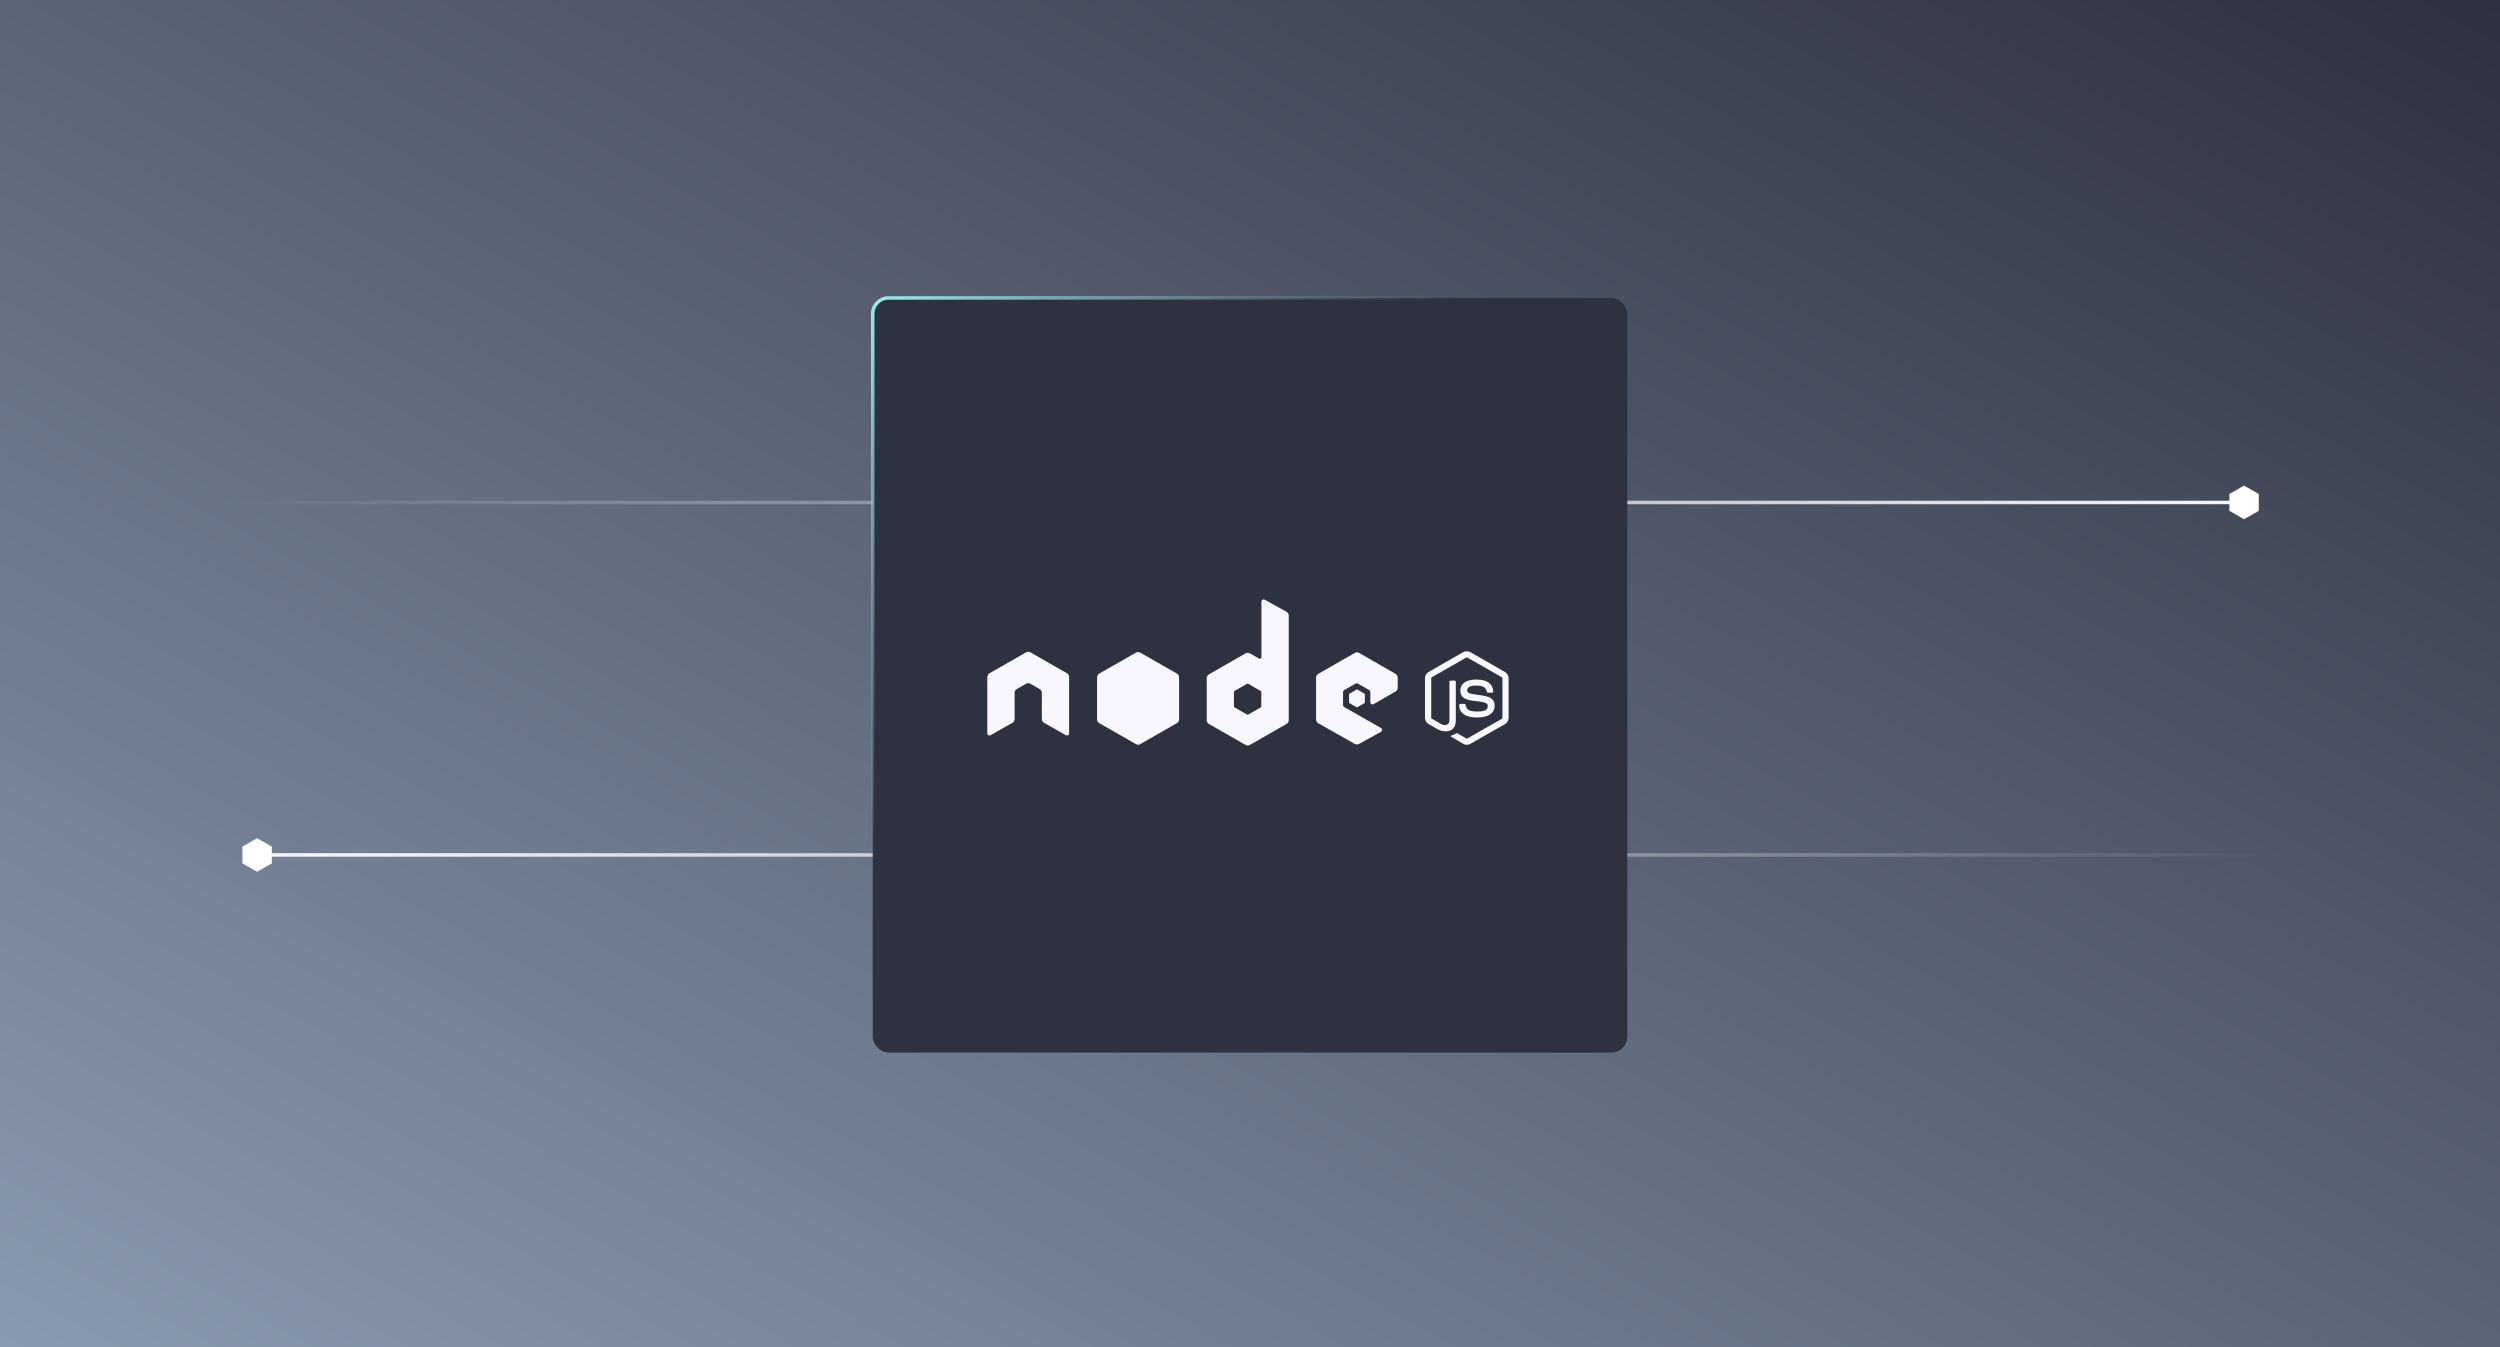 <svg width="709" height="382" viewBox="0 0 709 382" fill="none" xmlns="http://www.w3.org/2000/svg">
<rect x="0" y="0" width="709" height="382" fill="#808080" stroke="none"/>
<g clip-path="url(#clip0_1705_13032)">
<rect width="709" height="382" fill="white"/>
<rect width="709" height="382" fill="url(#paint0_linear_1705_13032)"/>
<path d="M69 142.5H636.5" stroke="url(#paint1_linear_1705_13032)"/>
<path d="M640.339 140.24L636.419 138L632.5 140.24V144.719L636.419 146.958L640.339 144.719V140.24Z" fill="white" stroke="white" stroke-width="0.5" stroke-miterlimit="10"/>
<path d="M640.339 242.458L72.839 242.458" stroke="url(#paint2_linear_1705_13032)"/>
<path d="M69 244.719L72.919 246.958L76.839 244.719L76.839 240.239L72.919 238L69 240.239L69 244.719Z" fill="white" stroke="white" stroke-width="0.5" stroke-miterlimit="10"/>
<rect x="247.5" y="84.5" width="214" height="214" rx="4.5" fill="#2E313F" stroke="url(#paint3_linear_1705_13032)"/>
<g clip-path="url(#clip1_1705_13032)">
<path d="M415.976 184.705C415.618 184.705 415.26 184.786 414.951 184.947L405.15 190.571C404.515 190.926 404.124 191.621 404.124 192.348V203.563C404.124 204.29 404.515 204.969 405.15 205.34L407.706 206.811C408.943 207.425 409.415 207.409 409.969 207.409C411.809 207.409 412.867 206.294 412.867 204.371V193.302C412.867 193.14 412.737 193.027 412.574 193.027H411.353C411.19 193.027 411.06 193.14 411.06 193.302V204.371C411.06 205.227 410.164 206.084 408.715 205.356L406.061 203.805C405.964 203.757 405.899 203.66 405.899 203.563V192.348C405.899 192.235 405.964 192.138 406.061 192.073L415.846 186.482C415.944 186.434 416.042 186.434 416.139 186.482L425.924 192.073C426.022 192.122 426.087 192.235 426.087 192.348V203.563C426.087 203.676 426.038 203.773 425.94 203.837L416.139 209.428C416.058 209.477 415.944 209.477 415.846 209.428L413.323 207.942C413.323 207.942 413.144 207.91 413.078 207.942C412.378 208.33 412.248 208.378 411.597 208.604C411.434 208.653 411.19 208.75 411.678 209.024L414.967 210.947C415.276 211.125 415.634 211.222 415.993 211.222C416.351 211.222 416.693 211.141 417.018 210.947L426.819 205.356C427.454 204.985 427.845 204.306 427.845 203.579V192.364C427.845 191.637 427.454 190.958 426.819 190.587L417.018 184.963C416.709 184.786 416.367 184.721 415.993 184.721L415.976 184.705ZM418.598 192.72C415.814 192.72 414.153 193.899 414.153 195.855C414.153 197.972 415.797 198.569 418.484 198.828C421.691 199.135 421.935 199.604 421.935 200.234C421.935 201.317 421.056 201.785 419.005 201.785C416.416 201.785 415.846 201.139 415.651 199.862C415.634 199.733 415.521 199.62 415.374 199.62H414.104C413.941 199.62 413.811 199.749 413.811 199.911C413.811 201.543 414.706 203.482 418.988 203.482C422.082 203.482 423.873 202.27 423.873 200.153C423.873 198.036 422.424 197.487 419.428 197.099C416.383 196.695 416.107 196.501 416.107 195.79C416.107 195.208 416.351 194.433 418.598 194.433C420.616 194.433 421.349 194.869 421.658 196.21C421.691 196.339 421.805 196.436 421.935 196.436H423.205C423.205 196.436 423.352 196.388 423.417 196.339C423.465 196.275 423.514 196.21 423.498 196.129C423.303 193.819 421.74 192.72 418.614 192.72H418.598Z" fill="#F8F7FF"/>
<path d="M358.359 170C358.245 170 358.147 170.032 358.05 170.081C357.854 170.194 357.74 170.404 357.74 170.614V186.418C357.74 186.579 357.675 186.709 357.529 186.789C357.398 186.87 357.219 186.87 357.089 186.789L354.484 185.303C354.093 185.077 353.621 185.077 353.231 185.303L342.843 191.249C342.453 191.476 342.225 191.896 342.225 192.348V204.241C342.225 204.678 342.469 205.098 342.843 205.308L353.231 211.255C353.621 211.481 354.093 211.481 354.484 211.255L364.871 205.308C365.262 205.082 365.49 204.678 365.49 204.241V174.589C365.49 174.137 365.246 173.717 364.839 173.49L358.668 170.065C358.571 170.016 358.457 170 358.359 170ZM291.576 184.85C291.38 184.85 291.185 184.899 291.006 184.996L280.619 190.942C280.244 191.169 280 191.573 280 192.009V207.974C280.016 208.2 280.13 208.411 280.326 208.507C280.521 208.621 280.765 208.621 280.944 208.507L287.098 205.001C287.489 204.775 287.75 204.371 287.75 203.934V196.485C287.75 196.033 287.978 195.629 288.368 195.418L290.989 193.916C291.185 193.803 291.396 193.754 291.608 193.754C291.82 193.754 292.048 193.803 292.227 193.916L294.848 195.418C295.239 195.645 295.467 196.049 295.467 196.485V203.934C295.467 204.371 295.727 204.775 296.118 205.001L302.272 208.507C302.467 208.621 302.712 208.621 302.891 208.507C303.086 208.394 303.2 208.2 303.2 207.974V192.009C303.216 191.573 302.988 191.152 302.598 190.942L292.211 184.996C292.031 184.899 291.852 184.866 291.641 184.85H291.51H291.576ZM384.864 184.996C384.652 184.996 384.424 185.044 384.245 185.157L373.858 191.104C373.467 191.33 373.24 191.734 373.24 192.17V204.064C373.24 204.516 373.5 204.92 373.891 205.13L384.196 210.964C384.571 211.174 385.043 211.19 385.418 210.98L391.653 207.538C391.848 207.425 391.979 207.231 391.979 207.005C391.979 206.778 391.865 206.585 391.669 206.471L381.217 200.525C381.022 200.412 380.892 200.185 380.892 199.959V196.243C380.892 196.016 381.038 195.822 381.217 195.709L384.457 193.851C384.652 193.738 384.88 193.738 385.076 193.851L388.315 195.709C388.511 195.822 388.625 196.033 388.625 196.243V199.167C388.625 199.394 388.739 199.588 388.934 199.701C389.13 199.814 389.357 199.814 389.553 199.701L395.772 196.113C396.163 195.887 396.391 195.483 396.391 195.047V192.17C396.391 191.734 396.147 191.314 395.772 191.104L385.45 185.157C385.255 185.044 385.043 184.996 384.831 184.996H384.864ZM353.817 193.867C353.817 193.867 353.931 193.867 353.979 193.916L357.545 195.968C357.643 196.016 357.708 196.129 357.708 196.243V200.331C357.708 200.444 357.643 200.541 357.545 200.606L353.979 202.658C353.882 202.706 353.768 202.706 353.67 202.658L350.105 200.606C350.007 200.557 349.942 200.444 349.942 200.331V196.243C349.942 196.129 350.007 196.033 350.105 195.968L353.67 193.916C353.67 193.916 353.768 193.867 353.817 193.867Z" fill="#F8F7FF"/>
<path d="M322.753 184.931C322.541 184.931 322.314 184.996 322.134 185.093L311.747 191.023C311.357 191.249 311.129 191.67 311.129 192.122V204.015C311.129 204.452 311.373 204.872 311.747 205.082L322.134 211.028C322.525 211.255 322.997 211.255 323.388 211.028L333.775 205.082C334.166 204.855 334.394 204.452 334.394 204.015V192.122C334.394 191.67 334.166 191.249 333.775 191.023L323.388 185.093C323.193 184.98 322.981 184.931 322.769 184.931H322.753ZM384.848 195.548C384.848 195.548 384.766 195.548 384.717 195.564L382.715 196.727C382.715 196.727 382.585 196.841 382.585 196.937V199.216C382.585 199.297 382.633 199.378 382.715 199.426L384.717 200.557C384.717 200.557 384.88 200.606 384.945 200.557L386.948 199.426C386.948 199.426 387.078 199.313 387.078 199.216V196.937C387.078 196.857 387.029 196.776 386.948 196.727L384.945 195.564C384.945 195.564 384.88 195.548 384.848 195.548Z" fill="#F8F7FF"/>
</g>
</g>
<defs>
<linearGradient id="paint0_linear_1705_13032" x1="0" y1="382" x2="319.023" y2="-210.114" gradientUnits="userSpaceOnUse">
<stop stop-color="#8999AF"/>
<stop offset="1" stop-color="#2E313F"/>
</linearGradient>
<linearGradient id="paint1_linear_1705_13032" x1="-4.5" y1="143.5" x2="636.5" y2="143.5" gradientUnits="userSpaceOnUse">
<stop offset="0.1" stop-color="#F8F7FF" stop-opacity="0"/>
<stop offset="1" stop-color="#F8F7FF"/>
</linearGradient>
<linearGradient id="paint2_linear_1705_13032" x1="713.839" y1="241.458" x2="72.838" y2="241.458" gradientUnits="userSpaceOnUse">
<stop offset="0.1" stop-color="#F8F7FF" stop-opacity="0"/>
<stop offset="1" stop-color="#F8F7FF"/>
</linearGradient>
<linearGradient id="paint3_linear_1705_13032" x1="247" y1="84" x2="462" y2="299" gradientUnits="userSpaceOnUse">
<stop stop-color="#99EFED"/>
<stop offset="0.389" stop-color="#8999AF" stop-opacity="0"/>
</linearGradient>
<clipPath id="clip0_1705_13032">
<rect width="709" height="382" fill="white"/>
</clipPath>
<clipPath id="clip1_1705_13032">
<rect width="147.812" height="41.432" fill="white" transform="translate(280 170)"/>
</clipPath>
</defs>
</svg>
